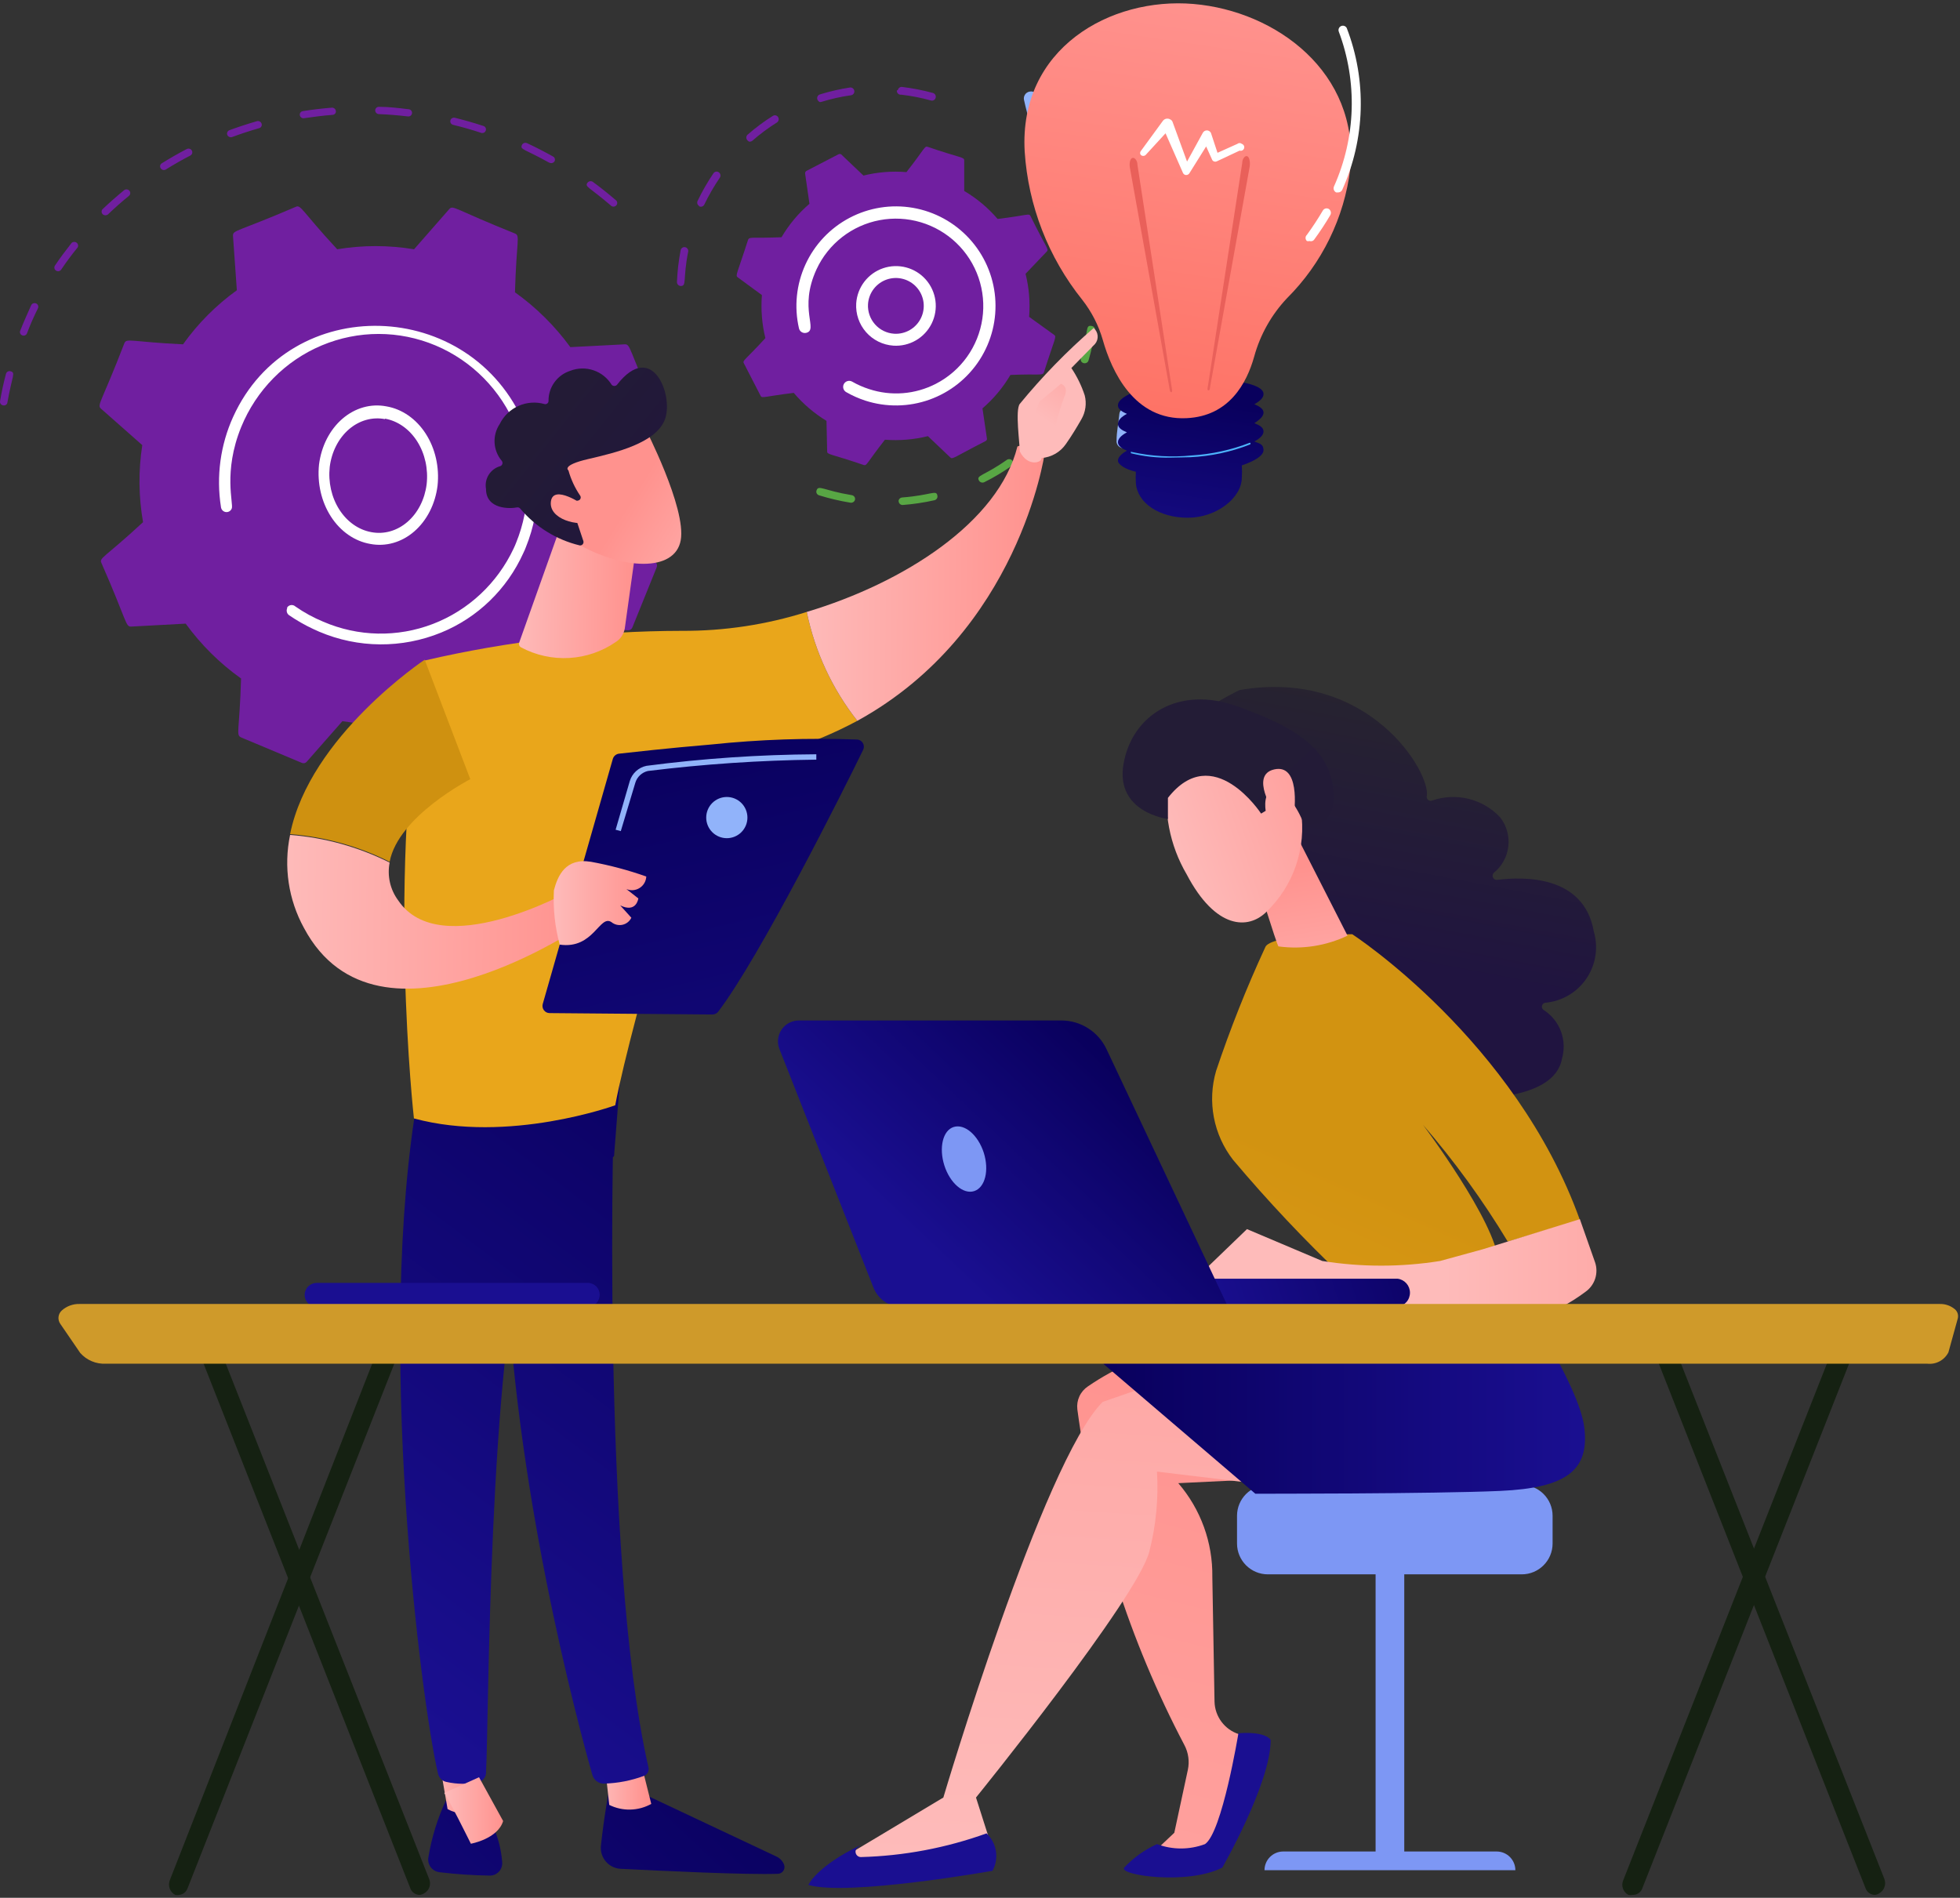 <svg width="347" height="336" viewBox="0 0 347 336" fill="none" xmlns="http://www.w3.org/2000/svg">
<rect x="0" y="0" width="347" height="336" fill="#333333" stroke="none"/>
<path d="M0.009 71.029C0.281 69.414 0.631 67.781 1.059 66.186C1.079 66.104 1.116 66.027 1.168 65.959C1.219 65.892 1.284 65.835 1.359 65.792C1.433 65.75 1.516 65.722 1.601 65.712C1.687 65.701 1.774 65.707 1.857 65.73C2.83 65.977 2.149 66.49 1.312 71.257C1.301 71.341 1.272 71.422 1.226 71.494C1.181 71.567 1.121 71.629 1.049 71.677C0.978 71.726 0.897 71.759 0.811 71.775C0.726 71.791 0.638 71.789 0.553 71.769C0.381 71.742 0.226 71.648 0.124 71.509C0.022 71.37 -0.02 71.198 0.009 71.029ZM3.588 58.532C4.191 56.993 4.892 55.455 5.534 54.011C5.614 53.862 5.75 53.749 5.914 53.697C6.078 53.645 6.257 53.657 6.412 53.731C6.567 53.806 6.685 53.936 6.743 54.095C6.801 54.254 6.793 54.428 6.721 54.581C6.001 56.025 5.339 57.506 4.775 59.025C4.743 59.104 4.695 59.175 4.635 59.235C4.574 59.295 4.501 59.342 4.422 59.374C4.342 59.406 4.256 59.422 4.17 59.421C4.083 59.419 3.998 59.401 3.919 59.367C3.841 59.334 3.77 59.286 3.71 59.226C3.651 59.166 3.605 59.095 3.574 59.017C3.543 58.94 3.528 58.856 3.531 58.773C3.533 58.69 3.553 58.608 3.588 58.532V58.532ZM9.717 47.041C10.631 45.655 11.662 44.306 12.674 43.015C12.791 42.904 12.945 42.838 13.107 42.829C13.27 42.82 13.431 42.868 13.56 42.965C13.689 43.061 13.779 43.2 13.813 43.355C13.847 43.511 13.822 43.673 13.744 43.812C12.706 45.078 11.734 46.389 10.826 47.744C10.727 47.881 10.578 47.975 10.41 48.007C10.242 48.039 10.068 48.006 9.924 47.914C9.78 47.824 9.678 47.681 9.64 47.519C9.601 47.356 9.629 47.184 9.717 47.041V47.041ZM18.18 37.925C18.056 37.803 17.987 37.64 17.987 37.469C17.987 37.298 18.056 37.134 18.18 37.013C19.386 35.873 20.651 34.753 21.954 33.689C22.088 33.576 22.263 33.519 22.44 33.532C22.617 33.544 22.782 33.625 22.898 33.756C23.014 33.887 23.072 34.057 23.059 34.23C23.046 34.403 22.964 34.563 22.829 34.677C21.565 35.702 20.32 36.804 19.133 37.944C19.001 38.058 18.829 38.12 18.652 38.117C18.476 38.113 18.307 38.045 18.18 37.925V37.925ZM28.452 29.796C28.404 29.727 28.371 29.65 28.354 29.569C28.337 29.488 28.337 29.404 28.353 29.323C28.369 29.242 28.402 29.165 28.449 29.096C28.496 29.027 28.557 28.968 28.627 28.922C30.067 28.029 31.545 27.175 33.043 26.396C33.198 26.31 33.382 26.288 33.553 26.334C33.724 26.381 33.87 26.492 33.958 26.643C34.045 26.794 34.068 26.973 34.021 27.14C33.973 27.308 33.86 27.45 33.705 27.535C32.226 28.295 30.767 29.131 29.366 30.005C29.292 30.05 29.21 30.08 29.124 30.094C29.038 30.108 28.95 30.105 28.865 30.086C28.78 30.067 28.699 30.031 28.629 29.981C28.558 29.931 28.498 29.868 28.452 29.796V29.796ZM40.592 24.231C40.435 24.164 40.31 24.042 40.242 23.889C40.178 23.73 40.181 23.553 40.25 23.397C40.319 23.24 40.449 23.117 40.611 23.053C42.207 22.464 43.841 21.933 45.475 21.458C45.645 21.41 45.828 21.429 45.984 21.511C46.141 21.592 46.258 21.73 46.312 21.895C46.339 21.974 46.349 22.059 46.342 22.142C46.335 22.226 46.311 22.308 46.271 22.382C46.231 22.456 46.176 22.522 46.11 22.576C46.043 22.629 45.966 22.669 45.884 22.692C44.269 23.148 42.674 23.68 41.117 24.25C41.034 24.284 40.943 24.3 40.852 24.297C40.762 24.294 40.673 24.271 40.592 24.231ZM53.471 20.888C53.373 20.844 53.287 20.777 53.22 20.695C53.152 20.613 53.105 20.516 53.082 20.413C53.066 20.329 53.067 20.243 53.085 20.16C53.104 20.076 53.14 19.997 53.191 19.928C53.242 19.859 53.307 19.8 53.382 19.756C53.457 19.712 53.54 19.684 53.627 19.672C55.3 19.407 57.032 19.198 58.724 19.065C58.902 19.049 59.079 19.102 59.217 19.212C59.355 19.322 59.444 19.48 59.464 19.654C59.474 19.738 59.467 19.824 59.442 19.905C59.417 19.986 59.374 20.062 59.318 20.126C59.261 20.191 59.191 20.243 59.112 20.279C59.033 20.315 58.947 20.335 58.86 20.337C57.187 20.47 55.514 20.679 53.86 20.926C53.731 20.963 53.591 20.949 53.471 20.888V20.888ZM66.428 19.521C66.431 19.437 66.451 19.354 66.487 19.277C66.522 19.201 66.573 19.133 66.637 19.076C66.701 19.019 66.775 18.976 66.856 18.948C66.937 18.919 67.023 18.908 67.109 18.913C68.822 18.913 70.553 19.122 72.265 19.331C72.359 19.328 72.454 19.344 72.541 19.38C72.628 19.415 72.706 19.468 72.771 19.536C72.835 19.604 72.884 19.684 72.914 19.771C72.944 19.859 72.954 19.951 72.945 20.043C72.935 20.135 72.905 20.224 72.857 20.303C72.809 20.383 72.744 20.451 72.667 20.504C72.59 20.557 72.502 20.594 72.409 20.611C72.316 20.628 72.221 20.625 72.129 20.603C70.456 20.413 68.744 20.261 67.07 20.204C66.893 20.195 66.727 20.117 66.607 19.99C66.487 19.862 66.423 19.694 66.428 19.521V19.521ZM108.101 36.348C104.327 33.1 103.432 33.081 104.035 32.322C104.146 32.189 104.305 32.103 104.479 32.082C104.653 32.061 104.828 32.106 104.969 32.208C106.35 33.214 107.693 34.297 108.977 35.398C109.056 35.45 109.123 35.517 109.173 35.596C109.223 35.675 109.255 35.763 109.267 35.855C109.279 35.947 109.271 36.041 109.242 36.129C109.214 36.218 109.166 36.3 109.103 36.368C109.039 36.438 108.961 36.492 108.874 36.529C108.787 36.566 108.692 36.584 108.597 36.582C108.502 36.58 108.409 36.558 108.323 36.518C108.238 36.477 108.162 36.42 108.101 36.348V36.348ZM79.736 21.325C79.777 21.159 79.885 21.015 80.034 20.927C80.184 20.837 80.363 20.81 80.534 20.85C82.207 21.268 83.88 21.743 85.495 22.274C85.588 22.291 85.676 22.327 85.754 22.379C85.831 22.432 85.896 22.5 85.945 22.579C85.993 22.659 86.024 22.747 86.034 22.839C86.044 22.931 86.034 23.023 86.005 23.111C85.975 23.199 85.927 23.279 85.863 23.347C85.799 23.415 85.721 23.469 85.634 23.505C85.547 23.541 85.453 23.558 85.358 23.555C85.264 23.553 85.171 23.531 85.086 23.49C83.491 22.958 81.856 22.502 80.222 22.104C80.052 22.063 79.905 21.958 79.814 21.812C79.723 21.666 79.695 21.491 79.736 21.325ZM97.245 28.808C92.888 26.358 91.993 26.529 92.421 25.636C92.504 25.485 92.643 25.372 92.809 25.319C92.976 25.265 93.157 25.277 93.316 25.351C94.872 26.073 96.409 26.871 97.907 27.706C97.984 27.746 98.052 27.8 98.106 27.866C98.161 27.933 98.202 28.009 98.225 28.09C98.249 28.172 98.255 28.258 98.244 28.342C98.233 28.426 98.204 28.507 98.16 28.58C98.064 28.723 97.916 28.824 97.745 28.863C97.575 28.902 97.396 28.875 97.245 28.789V28.808Z" fill="#701FA0"/>
<path d="M198.383 79.223C198.149 79.12 197.955 78.944 197.828 78.722C197.701 78.5 197.648 78.243 197.678 77.989C197.678 76.438 198.03 74.852 198.171 73.301C198.184 73.145 198.229 72.993 198.302 72.854C198.376 72.716 198.476 72.593 198.598 72.494C198.72 72.395 198.86 72.322 199.011 72.279C199.162 72.236 199.32 72.224 199.476 72.244C199.633 72.257 199.787 72.301 199.927 72.374C200.067 72.447 200.192 72.547 200.294 72.668C200.395 72.79 200.472 72.93 200.519 73.081C200.566 73.232 200.583 73.39 200.568 73.548C200.568 75.134 200.286 76.756 200.075 78.342C200.053 78.495 200.001 78.643 199.922 78.776C199.843 78.909 199.738 79.025 199.613 79.117C199.488 79.209 199.346 79.275 199.195 79.312C199.045 79.348 198.888 79.354 198.735 79.329C198.61 79.331 198.486 79.294 198.383 79.223V79.223Z" fill="#91B3FA"/>
<path d="M23.247 110.932L32.874 110.414C35.603 114.17 38.914 117.45 42.678 120.125C42.404 129.517 41.718 130.095 42.678 130.554L53.424 135.06C53.572 135.13 53.739 135.148 53.898 135.112C54.057 135.076 54.201 134.988 54.306 134.861L60.62 127.682C65.127 128.419 69.721 128.419 74.228 127.682L80.698 134.96C80.81 135.085 80.955 135.172 81.116 135.211C81.277 135.251 81.446 135.24 81.6 135.18L92.228 130.913C92.375 130.847 92.499 130.738 92.584 130.599C92.668 130.46 92.708 130.298 92.699 130.135L92.012 120.484C95.688 117.86 98.909 114.632 101.542 110.932L111.169 111.59C111.335 111.6 111.499 111.557 111.639 111.467C111.78 111.378 111.889 111.247 111.954 111.092L116.268 100.424C116.328 100.27 116.339 100.101 116.3 99.94C116.262 99.779 116.175 99.635 116.052 99.527L108.699 93.066C109.389 88.549 109.343 83.948 108.562 79.447C115.405 73.086 116.405 73.146 115.915 72.189C111.287 61.74 111.64 60.902 110.581 60.962L100.973 61.461C98.238 57.71 94.928 54.432 91.169 51.75C91.444 42.378 92.13 41.78 91.169 41.341C80.424 37.034 80.228 36.256 79.542 37.014L73.306 44.133C68.8 43.385 64.204 43.385 59.698 44.133C53.306 37.233 53.286 36.157 52.326 36.635C41.874 41.122 41.247 40.703 41.247 41.74L41.933 51.391C38.262 54.028 35.042 57.261 32.404 60.962C23.208 60.523 22.404 59.806 22.012 60.783C17.913 71.431 17.11 71.67 17.894 72.368L25.188 78.809C24.488 83.331 24.534 87.941 25.325 92.448C18.482 98.789 17.482 98.749 17.972 99.706C22.561 110.155 22.188 110.992 23.247 110.932Z" fill="#701FA0"/>
<path d="M56.479 82.254C56.679 80.646 57.147 79.101 57.857 77.709C58.567 76.317 59.505 75.106 60.615 74.147C61.725 73.187 62.986 72.498 64.324 72.12C65.662 71.743 67.05 71.683 68.407 71.946C71.175 72.416 73.675 74.152 75.369 76.78C77.064 79.408 77.816 82.717 77.464 85.994C77.264 87.6 76.796 89.143 76.088 90.533C75.379 91.923 74.443 93.133 73.335 94.093C72.227 95.052 70.968 95.741 69.632 96.12C68.296 96.5 66.91 96.561 65.554 96.302C62.787 95.826 60.288 94.09 58.592 91.464C56.896 88.838 56.137 85.532 56.479 82.254V82.254ZM68.168 74.207C67.053 73.991 65.914 74.039 64.816 74.349C63.717 74.659 62.682 75.224 61.77 76.011C60.859 76.799 60.089 77.793 59.506 78.936C58.923 80.078 58.539 81.347 58.375 82.667C58.085 85.346 58.692 88.053 60.068 90.211C61.443 92.368 63.478 93.805 65.738 94.214C66.852 94.427 67.991 94.377 69.088 94.066C70.186 93.755 71.22 93.19 72.131 92.403C73.042 91.616 73.812 90.623 74.395 89.482C74.979 88.341 75.365 87.074 75.531 85.755C75.842 83.059 75.242 80.326 73.86 78.149C72.479 75.971 70.427 74.524 68.15 74.12L68.168 74.207Z" fill="white"/>
<path d="M55.428 111.351C53.95 110.661 52.531 109.849 51.183 108.924C50.993 108.794 50.855 108.6 50.792 108.376C50.729 108.152 50.745 107.913 50.839 107.701C50.833 107.649 50.833 107.597 50.839 107.545C50.917 107.43 51.019 107.332 51.138 107.26C51.257 107.187 51.389 107.141 51.526 107.125C51.664 107.108 51.803 107.122 51.935 107.164C52.067 107.206 52.189 107.277 52.292 107.371C53.836 108.448 55.49 109.353 57.226 110.07V110.07C63.408 112.74 70.367 112.881 76.65 110.464C82.932 108.047 88.052 103.259 90.939 97.099C91.092 96.788 91.226 96.458 91.359 96.128C94.037 89.575 94.042 82.211 91.372 75.654C88.702 69.098 83.576 63.887 77.123 61.168C70.669 58.449 63.416 58.445 56.959 61.156C50.502 63.867 45.37 69.071 42.693 75.624C39.461 83.585 41.392 89.216 41.029 90.031C40.946 90.241 40.797 90.416 40.605 90.53C40.412 90.643 40.188 90.687 39.968 90.656C39.748 90.625 39.544 90.519 39.39 90.357C39.236 90.194 39.139 89.984 39.117 89.76C38.263 84.34 39.015 78.784 41.278 73.799C51.336 51.644 83.347 52.538 92.908 75.236C94.366 78.637 95.136 82.301 95.172 86.01C95.208 89.719 94.51 93.397 93.119 96.827C92.985 97.192 92.832 97.548 92.66 97.895C89.766 104.313 84.558 109.359 78.108 111.992C71.166 114.836 63.4 114.78 56.499 111.836L55.428 111.351Z" fill="white"/>
<path d="M140.528 69.559C142.181 71.511 144.138 73.184 146.323 74.514L146.441 79.922C146.441 80.515 146.973 80.297 152.926 82.331C153.478 82.508 153.419 81.995 156.671 77.85C159.224 78.047 161.793 77.834 164.279 77.218L168.221 80.969C168.655 81.403 168.852 80.969 174.489 78.087C174.574 78.048 174.643 77.983 174.686 77.9C174.729 77.818 174.743 77.724 174.726 77.632L173.937 72.303C175.901 70.615 177.573 68.614 178.885 66.381C184.049 66.163 184.522 66.538 184.798 65.966C186.769 59.807 187.104 59.649 186.631 59.294L182.196 56.096C182.403 53.538 182.19 50.965 181.565 48.476L185.33 44.528C185.744 44.094 185.212 43.896 182.433 38.231C182.176 37.718 181.881 38.132 176.618 38.764C174.933 36.797 172.935 35.123 170.705 33.809V28.4C170.705 27.788 170.173 28.025 164.22 25.992C163.668 25.814 163.747 26.308 160.475 30.473C157.923 30.259 155.352 30.466 152.867 31.085L148.925 27.334C148.847 27.287 148.759 27.262 148.668 27.262C148.578 27.262 148.489 27.287 148.412 27.334L142.775 30.256C142.695 30.304 142.63 30.374 142.588 30.458C142.546 30.542 142.529 30.636 142.538 30.73L143.307 36.079C141.343 37.767 139.671 39.767 138.36 42.001C133.195 42.218 132.722 41.863 132.446 42.436C130.475 48.575 130.14 48.752 130.613 49.108L134.891 52.246C134.685 54.803 134.892 57.376 135.502 59.866C132.013 63.676 131.422 63.814 131.678 64.288L134.654 70.072C134.891 70.585 135.285 70.19 140.528 69.559Z" fill="#701FA0"/>
<path d="M151.584 53.716C151.672 52.324 152.171 50.989 153.018 49.881C153.865 48.773 155.021 47.94 156.342 47.49C157.662 47.039 159.086 46.99 160.434 47.349C161.782 47.708 162.993 48.458 163.914 49.505C164.836 50.553 165.425 51.85 165.609 53.233C165.793 54.615 165.562 56.022 164.946 57.273C164.331 58.525 163.357 59.566 162.15 60.264C160.942 60.962 159.555 61.287 158.163 61.196V61.196C156.301 61.07 154.564 60.212 153.332 58.811C152.1 57.41 151.471 55.579 151.584 53.716V53.716ZM153.674 53.839C153.595 55.145 154.036 56.429 154.9 57.411C155.763 58.394 156.98 58.996 158.286 59.085V59.085C159.261 59.148 160.232 58.92 161.078 58.431C161.923 57.942 162.605 57.213 163.036 56.336C163.467 55.46 163.628 54.475 163.5 53.507C163.371 52.538 162.958 51.63 162.313 50.896C161.669 50.162 160.821 49.636 159.877 49.385C158.933 49.133 157.935 49.166 157.011 49.481C156.086 49.796 155.275 50.379 154.681 51.154C154.088 51.93 153.737 52.864 153.674 53.839V53.839Z" fill="white"/>
<path d="M182.52 22.436C182.062 20.85 181.639 19.264 181.287 17.678C181.223 17.365 181.283 17.04 181.454 16.77C181.624 16.501 181.893 16.308 182.203 16.233C183.86 15.88 183.613 17.713 184.812 21.732C184.9 22.04 184.865 22.371 184.714 22.654C184.562 22.937 184.307 23.15 184.001 23.247C183.697 23.335 183.371 23.299 183.094 23.147C182.816 22.995 182.61 22.739 182.52 22.436V22.436Z" fill="#91B3FA"/>
<path d="M119.848 49.93C119.925 48.038 120.144 46.155 120.503 44.298C120.54 44.118 120.645 43.961 120.796 43.861C120.946 43.76 121.13 43.725 121.306 43.763C121.482 43.8 121.637 43.907 121.735 44.061C121.834 44.214 121.869 44.401 121.832 44.58C120.86 49.506 121.633 50.636 120.503 50.636C120.326 50.626 120.159 50.547 120.037 50.416C119.916 50.284 119.848 50.11 119.848 49.93V49.93ZM123.815 36.485C123.656 36.407 123.533 36.267 123.473 36.097C123.414 35.927 123.423 35.74 123.498 35.577C124.316 33.873 125.258 32.233 126.314 30.672C126.42 30.522 126.579 30.42 126.758 30.39C126.936 30.36 127.119 30.403 127.267 30.51C127.414 30.617 127.513 30.779 127.543 30.961C127.573 31.143 127.531 31.329 127.425 31.479C126.405 32.975 125.497 34.548 124.708 36.182C124.669 36.275 124.611 36.358 124.537 36.425C124.463 36.491 124.376 36.541 124.282 36.57C124.187 36.599 124.087 36.606 123.99 36.592C123.892 36.577 123.798 36.541 123.716 36.485H123.815ZM132.563 25.019C132.468 24.983 132.386 24.92 132.325 24.838C132.199 24.709 132.128 24.535 132.128 24.353C132.128 24.172 132.199 23.997 132.325 23.869C133.735 22.631 135.241 21.511 136.827 20.518C136.98 20.421 137.164 20.39 137.339 20.432C137.513 20.474 137.665 20.584 137.76 20.74C137.854 20.895 137.884 21.082 137.844 21.26C137.803 21.438 137.694 21.592 137.541 21.688C136.011 22.646 134.559 23.726 133.197 24.918C133.096 25.002 132.974 25.055 132.844 25.073C132.715 25.091 132.583 25.072 132.464 25.019H132.563ZM145.059 18.015C144.891 17.925 144.763 17.773 144.702 17.59C144.674 17.504 144.663 17.413 144.67 17.323C144.677 17.233 144.702 17.145 144.742 17.064C144.783 16.983 144.839 16.912 144.907 16.853C144.975 16.794 145.053 16.75 145.138 16.723C146.891 16.177 148.681 15.765 150.494 15.491C150.669 15.473 150.844 15.524 150.984 15.633C151.124 15.741 151.218 15.9 151.248 16.076C151.262 16.167 151.258 16.259 151.236 16.348C151.215 16.436 151.176 16.52 151.123 16.593C151.069 16.667 151.002 16.728 150.924 16.775C150.847 16.821 150.761 16.852 150.672 16.864C148.899 17.112 147.148 17.503 145.436 18.035C145.28 18.089 145.11 18.082 144.96 18.015H145.059ZM158.944 15.996C158.969 15.815 159.061 15.652 159.201 15.539C159.342 15.426 159.519 15.373 159.698 15.39C161.545 15.614 163.375 15.972 165.172 16.46C165.346 16.508 165.493 16.625 165.583 16.784C165.672 16.943 165.696 17.131 165.648 17.308C165.601 17.485 165.487 17.635 165.33 17.726C165.174 17.817 164.989 17.841 164.815 17.792C163.086 17.308 161.322 16.964 159.539 16.763C159.435 16.777 159.329 16.766 159.23 16.731C159.131 16.696 159.041 16.638 158.968 16.561C158.895 16.485 158.841 16.392 158.809 16.291C158.777 16.189 158.769 16.081 158.785 15.976L158.944 15.996Z" fill="#701FA0"/>
<path d="M191.253 50.131C190.602 47.956 189.584 47.294 191.253 47.12C191.619 47.094 191.995 47.127 192.304 47.215C192.614 47.302 192.835 47.436 192.923 47.59C193.289 48.373 193.615 49.174 193.859 49.974C193.882 50.052 193.868 50.131 193.819 50.207C193.769 50.282 193.686 50.353 193.572 50.414C193.458 50.476 193.317 50.527 193.157 50.565C192.996 50.603 192.82 50.627 192.638 50.636C192.301 50.641 191.972 50.592 191.715 50.499C191.459 50.405 191.294 50.274 191.253 50.131V50.131Z" fill="#91B3FA"/>
<path d="M144.56 86.837C144.913 85.777 145.764 86.837 150.785 87.662C150.972 87.691 151.14 87.789 151.251 87.934C151.362 88.08 151.407 88.261 151.377 88.438C151.346 88.615 151.243 88.774 151.089 88.879C150.936 88.984 150.744 89.027 150.557 88.998C148.665 88.689 146.799 88.249 144.975 87.682C144.803 87.62 144.664 87.497 144.586 87.339C144.509 87.182 144.499 87.001 144.56 86.837V86.837ZM159.086 88.802C159.077 88.714 159.087 88.625 159.115 88.541C159.143 88.457 159.188 88.379 159.247 88.311C159.307 88.244 159.381 88.188 159.463 88.148C159.546 88.107 159.636 88.082 159.729 88.075C164.875 87.682 165.767 86.66 165.954 87.741C165.998 87.915 165.969 88.099 165.872 88.253C165.775 88.407 165.618 88.52 165.435 88.566C163.573 88.984 161.679 89.267 159.77 89.411C159.591 89.4 159.422 89.326 159.298 89.202C159.175 89.077 159.106 88.913 159.106 88.743L159.086 88.802ZM173.321 85.089C172.76 84.107 174.171 84.303 178.28 81.396C178.43 81.305 178.61 81.27 178.785 81.3C178.96 81.329 179.117 81.419 179.225 81.553C179.332 81.688 179.382 81.855 179.365 82.022C179.347 82.19 179.264 82.345 179.131 82.457C177.597 83.547 175.973 84.519 174.275 85.364C174.11 85.447 173.917 85.465 173.738 85.414C173.559 85.362 173.409 85.245 173.321 85.089V85.089ZM184.837 76.466C183.924 75.758 185.294 75.405 187.867 71.221C187.913 71.145 187.975 71.078 188.049 71.025C188.122 70.971 188.206 70.932 188.296 70.909C188.385 70.886 188.479 70.88 188.571 70.892C188.663 70.903 188.752 70.931 188.832 70.975C188.912 71.019 188.983 71.078 189.039 71.147C189.096 71.217 189.137 71.296 189.161 71.381C189.186 71.466 189.192 71.555 189.18 71.642C189.168 71.729 189.138 71.813 189.091 71.889C188.11 73.462 187 74.959 185.771 76.368C185.651 76.496 185.484 76.578 185.304 76.596C185.123 76.614 184.942 76.568 184.796 76.466H184.837ZM191.374 63.403C192.764 58.708 192.059 57.51 193.241 57.706C193.334 57.716 193.424 57.743 193.506 57.786C193.588 57.829 193.66 57.887 193.718 57.956C193.776 58.026 193.818 58.105 193.843 58.191C193.869 58.276 193.876 58.365 193.864 58.453C193.622 60.251 193.24 62.031 192.723 63.776C192.704 63.867 192.665 63.953 192.609 64.03C192.553 64.106 192.481 64.17 192.397 64.218C192.313 64.266 192.22 64.298 192.123 64.31C192.025 64.322 191.927 64.315 191.832 64.289C191.738 64.263 191.651 64.218 191.576 64.159C191.501 64.099 191.44 64.025 191.397 63.941C191.354 63.858 191.329 63.767 191.325 63.675C191.321 63.582 191.338 63.489 191.374 63.403V63.403Z" fill="#58A644"/>
<path d="M208.992 57.685C207.617 56.804 206.278 55.852 204.974 54.865C204.848 54.769 204.743 54.648 204.664 54.51C204.585 54.373 204.534 54.221 204.515 54.063C204.495 53.906 204.507 53.746 204.549 53.593C204.592 53.441 204.664 53.298 204.762 53.173C205.749 51.834 206.772 53.385 210.296 55.641C210.565 55.82 210.753 56.098 210.818 56.414C210.884 56.731 210.823 57.06 210.649 57.333C210.476 57.599 210.204 57.785 209.893 57.852C209.583 57.918 209.259 57.858 208.992 57.685V57.685Z" fill="#91B3FA"/>
<path d="M149.827 69.432C149.704 69.365 149.596 69.274 149.508 69.165C149.419 69.056 149.354 68.931 149.314 68.796C149.274 68.662 149.262 68.521 149.276 68.382C149.291 68.242 149.333 68.107 149.4 67.984C149.467 67.861 149.558 67.752 149.667 67.664C149.776 67.576 149.901 67.51 150.036 67.471C150.17 67.431 150.311 67.418 150.451 67.433C150.59 67.448 150.725 67.49 150.848 67.557C151.805 68.106 152.818 68.553 153.869 68.89C155.802 69.525 157.841 69.77 159.869 69.609C161.897 69.448 163.873 68.885 165.681 67.953C167.873 66.826 169.764 65.191 171.197 63.186C172.63 61.18 173.563 58.861 173.919 56.422C174.275 53.983 174.043 51.495 173.243 49.163C172.443 46.832 171.098 44.725 169.319 43.019C167.541 41.312 165.381 40.055 163.018 39.352C160.656 38.649 158.16 38.52 155.738 38.976C153.315 39.432 151.037 40.46 149.092 41.975C147.148 43.489 145.593 45.446 144.557 47.682C141.307 54.745 144.973 58.411 142.723 58.932C142.45 58.995 142.163 58.946 141.925 58.798C141.687 58.65 141.517 58.413 141.453 58.14C140.574 54.349 140.975 50.372 142.594 46.833C144.212 43.293 146.957 40.388 150.4 38.572C153.843 36.756 157.79 36.131 161.625 36.794C165.461 37.458 168.969 39.372 171.602 42.239C174.235 45.105 175.845 48.763 176.181 52.641C176.517 56.518 175.56 60.398 173.458 63.675C171.357 66.952 168.231 69.44 164.566 70.753C160.902 72.066 156.906 72.129 153.202 70.932V70.932C152.029 70.548 150.898 70.046 149.827 69.432V69.432Z" fill="white"/>
<path d="M223.692 73.019C223.692 72.454 223.058 71.961 222.071 71.573C223.128 70.974 223.727 70.375 223.692 69.74C223.692 67.872 217.629 66.85 210.544 67.414C203.459 67.978 197.784 69.952 197.925 71.82C197.925 72.384 198.559 72.877 199.511 73.265C198.454 73.829 197.89 74.464 197.925 75.098C197.96 75.733 198.559 76.156 199.511 76.543C198.454 77.107 197.89 77.742 197.925 78.341C197.96 78.94 198.559 79.399 199.511 79.786C198.454 80.386 197.89 81.02 197.925 81.619C197.96 82.219 199.194 83.1 201.097 83.523C201.046 84.192 201.046 84.863 201.097 85.532C201.344 89.057 205.222 91.665 210.297 91.665C215.373 91.665 219.815 88.14 219.85 84.615C219.905 83.876 219.905 83.134 219.85 82.395C222.282 81.584 223.763 80.597 223.692 79.61C223.622 78.623 223.058 78.553 222.071 78.165C223.128 77.601 223.727 76.966 223.692 76.332C223.657 75.697 223.058 75.31 222.071 74.922C223.128 74.252 223.727 73.618 223.692 73.019Z" fill="url(#paint0_linear_140_11600)"/>
<path d="M207.265 81.021C204.891 81.08 202.52 80.819 200.215 80.245C200.215 80.245 200.215 80.245 200.215 80.034C200.215 79.822 200.215 80.034 200.427 80.034C203.898 80.79 207.467 80.993 211.002 80.633C214.528 80.417 218 79.656 221.294 78.377C221.324 78.392 221.349 78.414 221.367 78.442C221.384 78.47 221.394 78.503 221.394 78.536C221.394 78.569 221.384 78.601 221.367 78.629C221.349 78.657 221.324 78.68 221.294 78.694C217.916 80.019 214.344 80.781 210.72 80.95C209.768 80.95 208.499 81.021 207.265 81.021Z" fill="url(#paint1_linear_140_11600)"/>
<path d="M195.246 60.209C194.503 57.618 193.265 55.194 191.6 53.073C185.592 45.575 182.034 36.413 181.411 26.828C180.365 8.584 196.561 -0.552 211.292 0.702C226.024 1.956 240.636 12.914 239.052 29.903C237.983 38.574 234.038 46.636 227.847 52.804C225.103 55.715 223.113 59.251 222.05 63.105C220.735 67.823 217.627 73.675 210.097 74.033C200.744 74.511 196.77 65.583 195.246 60.209Z" fill="url(#paint2_linear_140_11600)"/>
<path d="M213.822 68.542L219.92 28.887C219.92 28.076 220.449 27.512 220.801 27.653C221.154 27.794 221.365 28.57 221.259 29.416L214.209 68.683C214.209 69.001 214.033 69.177 213.892 69.106C213.751 69.036 213.751 68.86 213.822 68.542Z" fill="url(#paint3_linear_140_11600)"/>
<path d="M207.477 68.859L201.378 29.204C201.378 28.393 200.85 27.829 200.462 27.97C200.074 28.111 199.898 28.887 200.039 29.697L207.089 69C207.089 69.317 207.3 69.494 207.441 69.423C207.527 69.247 207.54 69.044 207.477 68.859V68.859Z" fill="url(#paint4_linear_140_11600)"/>
<path d="M219.849 25.468C219.74 25.376 219.603 25.326 219.461 25.326C219.319 25.326 219.182 25.376 219.073 25.468L215.548 27.054L214.385 23.529C214.317 23.396 214.214 23.284 214.086 23.206C213.959 23.128 213.812 23.086 213.663 23.086C213.513 23.086 213.366 23.128 213.239 23.206C213.111 23.284 213.008 23.396 212.94 23.529L210.155 28.605L207.582 21.555C207.5 21.366 207.349 21.214 207.159 21.132C206.953 21.014 206.712 20.974 206.479 21.019C206.245 21.064 206.037 21.192 205.89 21.379L201.977 26.737C201.891 26.834 201.843 26.959 201.843 27.09C201.843 27.22 201.891 27.345 201.977 27.442C202.094 27.546 202.244 27.604 202.4 27.604C202.556 27.604 202.707 27.546 202.823 27.442L206.348 23.6L209.45 30.65C209.515 30.769 209.613 30.867 209.732 30.932C209.871 30.994 210.027 31.007 210.175 30.968C210.322 30.93 210.452 30.842 210.543 30.72L213.539 25.926L214.632 28.358C214.717 28.478 214.841 28.564 214.982 28.603C215.123 28.641 215.274 28.63 215.407 28.57L219.461 26.667C219.54 26.692 219.623 26.702 219.705 26.695C219.788 26.689 219.868 26.666 219.942 26.628C220.015 26.59 220.081 26.539 220.134 26.476C220.188 26.413 220.229 26.34 220.254 26.261C220.28 26.183 220.289 26.1 220.283 26.017C220.276 25.935 220.253 25.854 220.216 25.781C220.178 25.707 220.126 25.642 220.063 25.588C220 25.534 219.927 25.494 219.849 25.468Z" fill="white"/>
<path d="M231.834 42.669C231.685 42.715 231.525 42.715 231.376 42.669C231.3 42.6 231.239 42.516 231.198 42.422C231.156 42.327 231.135 42.226 231.135 42.123C231.135 42.02 231.156 41.919 231.198 41.824C231.239 41.73 231.3 41.646 231.376 41.577C232.398 40.167 233.35 38.721 234.196 37.276C234.299 37.099 234.468 36.97 234.666 36.917C234.864 36.864 235.075 36.892 235.253 36.994C235.424 37.103 235.547 37.272 235.599 37.468C235.652 37.664 235.629 37.872 235.535 38.052C234.638 39.582 233.662 41.065 232.609 42.493C232.51 42.593 232.385 42.663 232.247 42.694C232.11 42.725 231.966 42.717 231.834 42.669Z" fill="white"/>
<path d="M236.874 34.069H236.557C236.368 33.977 236.222 33.815 236.15 33.618C236.077 33.421 236.084 33.203 236.169 33.011C240.05 24.337 240.354 14.483 237.015 5.587C236.95 5.403 236.955 5.202 237.032 5.022C237.108 4.843 237.249 4.698 237.427 4.618C237.605 4.538 237.807 4.528 237.992 4.59C238.177 4.652 238.332 4.782 238.425 4.953C240.198 9.55 241.039 14.455 240.9 19.38C240.761 24.306 239.644 29.155 237.615 33.645C237.543 33.778 237.435 33.887 237.305 33.962C237.174 34.037 237.025 34.074 236.874 34.069Z" fill="white"/>
<path d="M107.933 316.274C107.933 316.274 106.911 321.668 106.382 326.849C106.339 327.347 106.397 327.848 106.552 328.322C106.708 328.797 106.958 329.235 107.287 329.611C107.616 329.986 108.018 330.291 108.468 330.507C108.919 330.723 109.408 330.846 109.907 330.868C116.957 331.22 132.255 331.96 137.754 331.749C137.942 331.739 138.126 331.685 138.289 331.59C138.453 331.496 138.591 331.365 138.695 331.207C138.798 331.049 138.862 330.869 138.882 330.681C138.902 330.493 138.878 330.304 138.811 330.127V330.127C138.559 329.485 138.066 328.966 137.437 328.682L112.374 316.874L107.933 316.274Z" fill="url(#paint5_linear_140_11600)"/>
<path d="M107.157 313.102L107.862 319.552C109.024 320.127 110.307 320.412 111.603 320.381C112.898 320.35 114.167 320.005 115.3 319.376L113.537 312.326L107.157 313.102Z" fill="url(#paint6_linear_140_11600)"/>
<path d="M108.886 191.633C108.569 193.325 106.313 275.879 114.808 312.926C114.872 313.224 114.83 313.536 114.688 313.806C114.547 314.077 114.315 314.289 114.032 314.406C111.774 315.248 109.392 315.713 106.983 315.781C106.507 315.798 106.039 315.654 105.656 315.373C105.272 315.091 104.994 314.689 104.868 314.23C102.4 305.594 90.768 262.484 89.534 221.383C88.23 175.559 89.534 219.832 89.534 219.832L90.838 191.633H108.886Z" fill="url(#paint7_linear_140_11600)"/>
<path d="M78.922 318.812C77.453 321.971 76.421 325.315 75.856 328.753C75.79 329.06 75.788 329.377 75.852 329.684C75.916 329.992 76.043 330.283 76.225 330.538C76.408 330.794 76.642 331.008 76.912 331.168C77.182 331.328 77.483 331.43 77.794 331.467C80.742 331.825 83.708 332.025 86.677 332.066C86.992 332.074 87.306 332.013 87.595 331.889C87.885 331.764 88.144 331.578 88.355 331.343C88.566 331.109 88.724 330.832 88.817 330.531C88.911 330.229 88.939 329.911 88.898 329.599C88.594 325.714 87.091 322.019 84.597 319.024L78.922 318.812Z" fill="url(#paint8_linear_140_11600)"/>
<path d="M77.549 310.493L79.241 320.292C80.04 320.739 80.928 321.005 81.841 321.072C82.755 321.139 83.672 321.005 84.528 320.68L83.753 310.105L77.549 310.493Z" fill="url(#paint9_linear_140_11600)"/>
<path d="M74.024 193.782C66.375 237.245 74.553 301.434 77.549 314.018C77.629 314.392 77.82 314.733 78.096 314.997C78.373 315.261 78.723 315.436 79.1 315.498C80.957 315.913 82.883 315.913 84.74 315.498C85.104 315.406 85.428 315.198 85.663 314.906C85.899 314.613 86.032 314.252 86.044 313.877C86.573 303.725 86.432 241.475 93.376 216.906C93.733 215.674 94.505 214.603 95.561 213.874L108.709 204.71L109.872 189.729L74.024 193.782Z" fill="url(#paint10_linear_140_11600)"/>
<path d="M120.728 111.688C105.397 111.712 90.119 113.474 75.186 116.94C68.382 154.48 73.282 198.013 73.282 198.013C89.99 202.56 108.919 195.687 108.919 195.687C111.88 180.001 125.275 135.763 125.275 135.763C134.556 134.797 143.559 132.031 151.782 127.62C147.339 121.977 144.273 115.375 142.829 108.339C135.681 110.598 128.224 111.728 120.728 111.688Z" fill="#E9A61B"/>
<path d="M184.918 80.422C184.378 79.701 183.618 79.176 182.752 78.928C181.886 78.679 180.963 78.721 180.124 79.047C176.81 92.442 159.996 103.193 142.83 108.339C144.274 115.375 147.34 121.977 151.783 127.62C180.406 111.899 184.918 80.422 184.918 80.422Z" fill="url(#paint11_linear_140_11600)"/>
<path d="M184.388 81.091C184.6 81.796 182.026 82.854 180.546 79.928C180.546 78.553 179.7 72.596 180.546 71.504C184.515 66.663 188.89 62.17 193.623 58.074C194.028 58.416 194.281 58.905 194.328 59.433C194.374 59.961 194.209 60.486 193.87 60.894L189.675 65.159C190.678 66.654 191.473 68.279 192.037 69.988C192.41 71.433 192.194 72.967 191.438 74.253C190.698 75.557 189.675 77.249 188.724 78.589C188.237 79.306 187.594 79.904 186.843 80.337C186.092 80.771 185.253 81.028 184.388 81.091V81.091Z" fill="url(#paint12_linear_140_11600)"/>
<path d="M187.844 67.943L184.037 71.115L182.803 74.288L186.328 78.059C186.776 75.453 187.46 72.893 188.373 70.41C189.042 69.036 188.619 68.26 187.844 67.943Z" fill="url(#paint13_linear_140_11600)"/>
<path d="M83.259 137.948L75.187 116.798C75.187 116.798 54.849 130.334 51.359 147.676C57.496 148.151 63.482 149.815 68.984 152.576C70.499 144.504 83.259 137.948 83.259 137.948Z" fill="#CF9110"/>
<path d="M100.743 157.829C100.743 157.829 77.936 170.483 70.499 159.415C69.794 158.466 69.295 157.38 69.034 156.226C68.773 155.073 68.756 153.878 68.983 152.718C63.482 149.957 57.496 148.293 51.358 147.818C50.183 153.435 51.058 159.288 53.826 164.315C66.974 188.954 103.704 163.434 103.704 163.434L100.743 157.829Z" fill="url(#paint14_linear_140_11600)"/>
<path d="M98.979 93.922L91.93 113.732C91.865 113.892 91.862 114.07 91.921 114.233C91.979 114.395 92.095 114.53 92.247 114.613C94.861 116.01 97.81 116.66 100.77 116.492C103.729 116.325 106.586 115.345 109.025 113.661C109.443 113.396 109.801 113.045 110.074 112.632C110.347 112.219 110.53 111.753 110.612 111.264L113.008 94.063L98.979 93.922Z" fill="url(#paint15_linear_140_11600)"/>
<path d="M114.136 75.627C114.136 75.627 121.538 89.939 120.516 95.649C119.494 101.359 110.153 100.901 102.01 96.142L96.441 80.739L114.136 75.627Z" fill="url(#paint16_linear_140_11600)"/>
<path d="M102.433 88.599C102.514 88.57 102.588 88.524 102.648 88.462C102.709 88.401 102.754 88.327 102.782 88.245C102.809 88.163 102.817 88.077 102.805 87.991C102.794 87.906 102.763 87.824 102.715 87.753C101.782 86.384 101.079 84.872 100.635 83.276C100.635 83.276 99.296 82.395 104.16 81.267C109.025 80.139 116.18 78.447 117.731 74.217C119.282 69.987 115.475 60.117 109.236 68.119C109.177 68.187 109.104 68.241 109.021 68.278C108.939 68.315 108.85 68.334 108.76 68.334C108.67 68.334 108.581 68.315 108.499 68.278C108.417 68.241 108.344 68.187 108.285 68.119C107.546 66.913 106.407 66.005 105.067 65.554C103.726 65.103 102.27 65.138 100.953 65.652C99.828 66.013 98.849 66.724 98.157 67.682C97.466 68.639 97.099 69.793 97.111 70.974C97.113 71.062 97.096 71.149 97.059 71.228C97.022 71.308 96.968 71.378 96.899 71.433C96.831 71.487 96.751 71.525 96.665 71.544C96.579 71.562 96.49 71.56 96.406 71.538C94.88 71.103 93.25 71.218 91.801 71.862C90.351 72.506 89.174 73.639 88.475 75.063C87.818 76.041 87.497 77.206 87.56 78.383C87.624 79.559 88.069 80.683 88.827 81.584C88.889 81.66 88.932 81.75 88.951 81.846C88.971 81.942 88.966 82.041 88.939 82.135C88.911 82.229 88.86 82.315 88.792 82.385C88.723 82.454 88.638 82.507 88.545 82.536C87.704 82.776 86.981 83.32 86.519 84.063C86.056 84.805 85.886 85.694 86.042 86.554C86.042 90.256 90.378 90.079 91.541 89.833C91.637 89.817 91.735 89.825 91.827 89.856C91.919 89.886 92.003 89.939 92.07 90.009C94.799 93.273 98.507 95.572 102.645 96.565C102.744 96.576 102.843 96.561 102.935 96.523C103.027 96.486 103.108 96.426 103.171 96.349C103.234 96.272 103.277 96.18 103.296 96.083C103.315 95.985 103.309 95.885 103.279 95.79L101.199 89.551C101.151 89.41 101.157 89.256 101.215 89.119C101.274 88.982 101.381 88.872 101.517 88.81L102.433 88.599Z" fill="url(#paint17_linear_140_11600)"/>
<path d="M103.315 89.41C103.315 89.41 97.957 85.639 97.534 88.776C97.111 91.913 102.328 93.323 104.936 92.301L103.315 89.41Z" fill="url(#paint18_linear_140_11600)"/>
<path d="M96.089 177.745L108.497 134.353C108.57 134.11 108.713 133.895 108.907 133.732C109.101 133.569 109.338 133.466 109.589 133.436C111.81 133.19 118.331 132.449 125.875 131.815C134.479 130.913 143.137 130.618 151.783 130.934C151.989 130.952 152.187 131.02 152.361 131.133C152.535 131.245 152.678 131.399 152.779 131.58C152.88 131.76 152.935 131.963 152.939 132.17C152.944 132.377 152.898 132.582 152.805 132.767C149.28 140.028 134.511 169.461 127.144 179.119C127.021 179.273 126.866 179.398 126.689 179.483C126.512 179.569 126.318 179.613 126.121 179.613L97.287 179.366C97.093 179.363 96.901 179.315 96.727 179.226C96.554 179.136 96.403 179.008 96.288 178.851C96.172 178.695 96.093 178.513 96.059 178.321C96.025 178.129 96.035 177.932 96.089 177.745V177.745Z" fill="url(#paint19_linear_140_11600)"/>
<path d="M99.086 167.24C98.247 164.105 97.902 160.858 98.064 157.617C98.733 155.079 100.108 151.836 104.62 152.576C107.951 153.183 111.228 154.055 114.419 155.184C114.4 155.593 114.283 155.991 114.077 156.345C113.871 156.699 113.583 156.997 113.237 157.215C112.89 157.434 112.497 157.565 112.089 157.598C111.681 157.631 111.271 157.565 110.894 157.405L113.009 159.062C113.009 159.062 112.692 161.706 109.802 160.296L111.775 162.481C111.625 162.795 111.405 163.07 111.133 163.286C110.86 163.502 110.542 163.653 110.202 163.728C109.862 163.802 109.51 163.799 109.172 163.717C108.834 163.636 108.519 163.478 108.251 163.257C106.136 161.847 105.113 168.121 99.086 167.24Z" fill="url(#paint20_linear_140_11600)"/>
<path d="M125.028 144.751C125.028 145.719 125.413 146.647 126.097 147.331C126.781 148.015 127.709 148.399 128.677 148.399C129.644 148.399 130.572 148.015 131.256 147.331C131.941 146.647 132.325 145.719 132.325 144.751C132.325 143.783 131.941 142.856 131.256 142.171C130.572 141.487 129.644 141.103 128.677 141.103C127.709 141.103 126.781 141.487 126.097 142.171C125.413 142.856 125.028 143.783 125.028 144.751V144.751Z" fill="#91B3FA"/>
<path d="M109.906 147.148L108.99 146.902L111.492 138.301C111.695 137.623 112.077 137.013 112.598 136.535C113.119 136.057 113.761 135.729 114.453 135.587C124.424 134.282 134.466 133.6 144.521 133.542V134.494C134.551 134.61 124.595 135.281 114.7 136.503C114.18 136.623 113.7 136.879 113.31 137.244C112.92 137.609 112.633 138.071 112.479 138.583L109.906 147.148Z" fill="#91B3FA"/>
<path d="M78.641 317.437C79.099 317.825 83.365 326.426 83.365 326.426C83.365 326.426 88.123 325.58 89.075 322.407L84.81 314.653L78.641 317.437Z" fill="url(#paint21_linear_140_11600)"/>
<path d="M55.976 231.394H104.02C104.591 231.394 105.137 231.167 105.541 230.764C105.944 230.361 106.171 229.814 106.171 229.244C106.171 228.963 106.115 228.685 106.006 228.426C105.898 228.167 105.739 227.932 105.539 227.736C105.338 227.539 105.101 227.384 104.84 227.279C104.58 227.175 104.301 227.124 104.02 227.129H56.081C55.511 227.129 54.964 227.355 54.561 227.758C54.158 228.162 53.931 228.709 53.931 229.279C53.94 229.825 54.155 230.348 54.535 230.741C54.915 231.134 55.43 231.367 55.976 231.394V231.394Z" fill="url(#paint22_linear_140_11600)"/>
<path d="M248.612 275.208H243.536V330.056H248.612V275.208Z" fill="#7D97F4"/>
<path d="M268.282 331.114H223.868C223.868 330.242 224.212 329.404 224.826 328.784C225.44 328.163 226.274 327.81 227.146 327.801H264.969C265.848 327.801 266.69 328.15 267.312 328.771C267.933 329.393 268.282 330.235 268.282 331.114V331.114Z" fill="#7D97F4"/>
<path d="M269.41 262.906H224.467C221.45 262.906 219.003 265.352 219.003 268.37V273.27C219.003 276.287 221.45 278.733 224.467 278.733H269.41C272.427 278.733 274.873 276.287 274.873 273.27V268.37C274.873 265.352 272.427 262.906 269.41 262.906Z" fill="#7D97F4"/>
<path d="M208.605 238.619C202.869 239.814 197.429 242.139 192.601 245.458C191.946 245.895 191.424 246.505 191.095 247.221C190.765 247.936 190.64 248.729 190.733 249.511C193.521 270.291 199.94 290.419 209.697 308.977C210.402 310.319 210.614 311.865 210.297 313.348L207.9 324.486L203.493 328.646H215.02L222.598 308.06L219.356 307.038C218.12 306.648 217.037 305.881 216.259 304.844C215.482 303.807 215.048 302.553 215.02 301.257L214.632 279.191C214.721 273.106 212.576 267.2 208.605 262.589L226.864 261.708L208.605 238.619Z" fill="url(#paint23_linear_140_11600)"/>
<path d="M199.018 330.656C197.996 331.995 210.227 333.793 216.396 330.656C216.396 330.656 224.961 315.745 224.961 308.061C224.961 308.061 224.291 306.51 219.251 306.862C219.251 306.862 216.36 324.487 213.329 326.496C210.591 327.524 207.572 327.524 204.834 326.496C202.64 327.486 200.663 328.899 199.018 330.656V330.656Z" fill="url(#paint24_linear_140_11600)"/>
<path d="M224.467 262.906L204.834 260.545C205.12 265.286 204.669 270.042 203.494 274.644C201.485 282.822 172.792 318.248 172.792 318.248L175.823 327.765C167.024 330.966 157.485 331.541 148.364 329.422L167.011 318.248C167.011 318.248 184.636 258.817 195.21 248.207L214.774 241.404L224.467 262.906Z" fill="url(#paint25_linear_140_11600)"/>
<path d="M268.282 228.327C268.282 228.327 279.526 245.071 280.478 252.684C281.43 260.298 277.376 263.435 265.568 263.964C253.759 264.493 222.246 264.458 222.246 264.458L195.316 241.44C195.316 241.44 214.95 234.39 219.99 232.487C225.031 230.583 268.282 228.327 268.282 228.327Z" fill="url(#paint26_linear_140_11600)"/>
<path d="M174.66 324.593C175.543 325.426 176.125 326.527 176.317 327.726C176.508 328.925 176.297 330.153 175.717 331.22C175.717 331.22 150.056 335.767 143.112 333.722C143.112 333.722 144.557 330.409 152.382 326.672L151.818 327.095C151.665 327.219 151.554 327.387 151.501 327.577C151.447 327.766 151.454 327.968 151.519 328.153C151.585 328.339 151.707 328.5 151.868 328.613C152.029 328.727 152.221 328.788 152.418 328.787C160.008 328.586 167.517 327.17 174.66 324.593Z" fill="url(#paint27_linear_140_11600)"/>
<path d="M219.531 122.157C242.549 118.244 253.37 136.997 252.595 140.945C252.573 141.062 252.581 141.184 252.618 141.298C252.656 141.411 252.722 141.514 252.81 141.595C252.899 141.676 253.006 141.733 253.122 141.761C253.239 141.789 253.361 141.787 253.476 141.755C255.558 141.018 257.81 140.902 259.956 141.421C262.103 141.94 264.052 143.073 265.567 144.681C266.719 146.142 267.248 147.999 267.036 149.848C266.825 151.697 265.891 153.388 264.439 154.551C264.34 154.66 264.277 154.797 264.256 154.942C264.235 155.088 264.259 155.237 264.323 155.369C264.388 155.502 264.49 155.612 264.617 155.686C264.745 155.76 264.891 155.794 265.038 155.785C269.902 155.15 280.442 155.009 282.169 164.914C282.582 166.316 282.678 167.791 282.451 169.235C282.224 170.678 281.68 172.053 280.857 173.26C280.034 174.468 278.953 175.477 277.693 176.216C276.432 176.955 275.024 177.405 273.568 177.533C273.425 177.556 273.292 177.622 273.188 177.724C273.083 177.825 273.013 177.956 272.986 178.099C272.959 178.241 272.977 178.389 273.037 178.521C273.097 178.653 273.196 178.764 273.322 178.837C274.711 179.735 275.773 181.057 276.351 182.606C276.929 184.156 276.991 185.85 276.529 187.438C275.154 195.158 260.068 194.488 258.27 194.488C258.179 194.524 258.079 194.524 257.988 194.488L233.807 180.706C233.712 180.659 233.63 180.59 233.568 180.504C233.507 180.418 233.468 180.317 233.455 180.212L228.555 152.013C228.538 151.898 228.548 151.781 228.585 151.67C228.622 151.56 228.684 151.46 228.767 151.378L213.01 129.136C207.265 128.184 219.249 122.192 219.531 122.157Z" fill="url(#paint28_linear_140_11600)"/>
<path d="M237.863 226.106C230.958 219.557 224.427 212.625 218.299 205.345C216.589 203.142 215.426 200.566 214.905 197.827C214.384 195.088 214.521 192.264 215.303 189.588C217.793 182.162 220.687 174.878 223.974 167.769C224.715 165.301 239.414 165.407 239.414 165.407C239.414 165.407 268.318 184.195 279.703 215.99L266.943 219.832C262.532 212.523 257.509 205.601 251.927 199.141C251.927 199.141 264.828 216.307 265.286 223.357L237.863 226.106Z" fill="url(#paint29_linear_140_11600)"/>
<path d="M222.069 154.057C222.069 154.585 226.052 167.275 226.334 167.557C230.51 168.129 234.762 167.467 238.566 165.654L229.119 147.113L222.069 154.057Z" fill="url(#paint30_linear_140_11600)"/>
<path d="M206.808 137.737C205.913 143.631 207.07 149.654 210.086 154.797C215.232 164.597 221.013 164.597 224.186 161.459C226.569 159.178 228.37 156.357 229.437 153.235C230.504 150.113 230.807 146.781 230.319 143.518C229.438 134.071 209.487 128.466 206.808 137.737Z" fill="url(#paint31_linear_140_11600)"/>
<path d="M223.268 144.046C223.268 144.046 214.773 131.039 206.771 141.261V144.998C206.771 144.998 197.395 143.87 198.911 135.234C200.427 126.598 208.64 121.31 219.038 125.047C229.437 128.783 235.394 132.555 236.064 139.992C236.733 147.43 230.811 145.808 230.811 145.808C230.811 145.808 228.873 140.592 226.123 140.028C223.374 139.464 224.079 143.553 224.079 143.553L223.268 144.046Z" fill="url(#paint32_linear_140_11600)"/>
<path d="M225.594 143.87C225.594 143.87 221.188 137.207 225.594 136.221C230 135.234 229.401 142.706 228.907 145.456L225.594 143.87Z" fill="url(#paint33_linear_140_11600)"/>
<path d="M211.142 226.882L220.765 217.612L234.089 223.251C241.001 224.356 248.045 224.356 254.957 223.251L262.535 221.172L279.702 215.849L282.381 223.463C282.708 224.403 282.719 225.425 282.414 226.372C282.109 227.32 281.503 228.142 280.689 228.715C279.33 229.733 277.892 230.641 276.388 231.429C274.132 232.416 220.695 230.724 220.695 230.724L211.142 226.882Z" fill="url(#paint34_linear_140_11600)"/>
<path d="M247.591 231.394H191.58C190.917 231.394 190.28 231.13 189.811 230.661C189.341 230.191 189.078 229.555 189.078 228.891C189.078 228.227 189.341 227.591 189.811 227.121C190.28 226.652 190.917 226.388 191.58 226.388H247.415C248.023 226.461 248.584 226.754 248.99 227.212C249.397 227.67 249.621 228.261 249.621 228.873C249.621 229.486 249.397 230.077 248.99 230.535C248.584 230.993 248.023 231.286 247.415 231.358L247.591 231.394Z" fill="url(#paint35_linear_140_11600)"/>
<path d="M141.384 180.67H187.913C189.595 180.674 191.241 181.157 192.658 182.062C194.075 182.967 195.205 184.257 195.915 185.782L217.417 231.394H159.608C158.515 231.383 157.451 231.04 156.557 230.411C155.663 229.781 154.982 228.895 154.603 227.869L137.93 185.57C137.741 185.017 137.685 184.426 137.768 183.847C137.851 183.268 138.07 182.717 138.407 182.239C138.744 181.76 139.189 181.369 139.707 181.096C140.225 180.824 140.799 180.678 141.384 180.67V180.67Z" fill="url(#paint36_linear_140_11600)"/>
<path d="M174.166 204.076C175.153 207.213 174.413 210.244 172.474 210.879C170.536 211.513 168.174 209.433 167.187 206.332C166.2 203.23 166.905 200.128 168.844 199.528C170.782 198.929 173.144 200.938 174.166 204.076Z" fill="#7D97F4"/>
<path d="M31.723 335.484C31.491 335.537 31.25 335.537 31.018 335.484C30.566 335.243 30.219 334.843 30.044 334.362C29.868 333.881 29.876 333.351 30.067 332.876L67.854 236.434C67.927 236.2 68.049 235.985 68.211 235.802C68.374 235.619 68.573 235.473 68.796 235.373C69.02 235.273 69.262 235.222 69.506 235.222C69.751 235.223 69.993 235.275 70.216 235.376C70.668 235.617 71.015 236.017 71.191 236.498C71.366 236.98 71.358 237.509 71.167 237.985L33.204 334.321C33.092 334.635 32.894 334.911 32.632 335.117C32.37 335.323 32.055 335.45 31.723 335.484V335.484Z" fill="#152112"/>
<path d="M74.304 335.484C73.942 335.484 73.588 335.372 73.292 335.164C72.996 334.956 72.77 334.662 72.647 334.321L34.684 237.985C34.493 237.509 34.485 236.98 34.661 236.498C34.836 236.017 35.184 235.617 35.636 235.376C35.858 235.275 36.1 235.223 36.345 235.222C36.589 235.222 36.831 235.273 37.055 235.373C37.278 235.473 37.477 235.619 37.64 235.802C37.802 235.985 37.924 236.2 37.997 236.434L75.961 332.629C76.171 333.098 76.193 333.631 76.022 334.116C75.852 334.601 75.502 335.003 75.044 335.237C74.818 335.372 74.566 335.456 74.304 335.484V335.484Z" fill="#152112"/>
<path d="M289.043 335.485C288.799 335.535 288.547 335.535 288.303 335.485C287.845 335.25 287.495 334.849 287.325 334.363C287.154 333.878 287.176 333.346 287.386 332.876L325.35 236.576C325.423 236.342 325.545 236.127 325.707 235.944C325.87 235.761 326.069 235.615 326.292 235.515C326.516 235.415 326.758 235.363 327.002 235.364C327.247 235.365 327.489 235.417 327.711 235.518C328.164 235.759 328.511 236.159 328.686 236.64C328.862 237.122 328.854 237.651 328.663 238.127L290.7 334.463C290.554 334.777 290.32 335.042 290.025 335.223C289.731 335.405 289.389 335.496 289.043 335.485Z" fill="#152112"/>
<path d="M331.942 335.484C331.58 335.484 331.227 335.372 330.93 335.164C330.634 334.956 330.409 334.662 330.285 334.321L292.322 237.985C292.131 237.509 292.123 236.98 292.299 236.498C292.474 236.017 292.822 235.617 293.274 235.376C293.497 235.275 293.738 235.223 293.983 235.222C294.228 235.222 294.47 235.273 294.693 235.373C294.916 235.473 295.116 235.619 295.278 235.802C295.441 235.985 295.562 236.2 295.635 236.434L333.599 332.629C333.789 333.105 333.798 333.634 333.622 334.115C333.446 334.597 333.099 334.996 332.647 335.237C332.435 335.375 332.193 335.459 331.942 335.484V335.484Z" fill="#152112"/>
<path d="M346.606 233.439C346.692 233.112 346.673 232.766 346.553 232.45C346.433 232.134 346.217 231.863 345.936 231.676C345.219 231.128 344.335 230.842 343.433 230.865H14.1C12.931 230.828 11.794 231.245 10.927 232.029C10.606 232.325 10.404 232.728 10.358 233.163C10.313 233.598 10.427 234.034 10.68 234.39L14.205 239.537C14.771 240.175 15.474 240.678 16.262 241.008C17.049 241.338 17.9 241.485 18.753 241.44H341.212C341.965 241.524 342.726 241.376 343.393 241.017C344.061 240.658 344.603 240.105 344.949 239.431L346.606 233.439Z" fill="#CF9A2A"/>
<defs>
<linearGradient id="paint0_linear_140_11600" x1="211.602" y1="70.375" x2="206.385" y2="104.884" gradientUnits="userSpaceOnUse">
<stop stop-color="#09005D"/>
<stop offset="1" stop-color="#1A0F91"/>
</linearGradient>
<linearGradient id="paint1_linear_140_11600" x1="213.011" y1="56.064" x2="203.987" y2="155.714" gradientUnits="userSpaceOnUse">
<stop stop-color="#53D8FF"/>
<stop offset="1" stop-color="#3840F7"/>
</linearGradient>
<linearGradient id="paint2_linear_140_11600" x1="214.221" y1="-0.194" x2="202.406" y2="79.828" gradientUnits="userSpaceOnUse">
<stop stop-color="#FF928E"/>
<stop offset="1" stop-color="#FE7062"/>
</linearGradient>
<linearGradient id="paint3_linear_140_11600" x1="343.997" y1="-128.36" x2="281.288" y2="-40.871" gradientUnits="userSpaceOnUse">
<stop stop-color="#E1473D"/>
<stop offset="1" stop-color="#E9605A"/>
</linearGradient>
<linearGradient id="paint4_linear_140_11600" x1="335.29" y1="-134.599" x2="272.582" y2="-47.111" gradientUnits="userSpaceOnUse">
<stop stop-color="#E1473D"/>
<stop offset="1" stop-color="#E9605A"/>
</linearGradient>
<linearGradient id="paint5_linear_140_11600" x1="136.355" y1="307.727" x2="43.238" y2="407.102" gradientUnits="userSpaceOnUse">
<stop stop-color="#09005D"/>
<stop offset="1" stop-color="#1A0F91"/>
</linearGradient>
<linearGradient id="paint6_linear_140_11600" x1="106.36" y1="314.882" x2="114.572" y2="314.959" gradientUnits="userSpaceOnUse">
<stop stop-color="#FEBBBA"/>
<stop offset="1" stop-color="#FF928E"/>
</linearGradient>
<linearGradient id="paint7_linear_140_11600" x1="144.686" y1="194.403" x2="65.258" y2="299.971" gradientUnits="userSpaceOnUse">
<stop stop-color="#09005D"/>
<stop offset="1" stop-color="#1A0F91"/>
</linearGradient>
<linearGradient id="paint8_linear_140_11600" x1="115.879" y1="288.498" x2="22.761" y2="387.909" gradientUnits="userSpaceOnUse">
<stop stop-color="#09005D"/>
<stop offset="1" stop-color="#1A0F91"/>
</linearGradient>
<linearGradient id="paint9_linear_140_11600" x1="76.862" y1="314.18" x2="83.947" y2="314.247" gradientUnits="userSpaceOnUse">
<stop stop-color="#FEBBBA"/>
<stop offset="1" stop-color="#FF928E"/>
</linearGradient>
<linearGradient id="paint10_linear_140_11600" x1="130.825" y1="183.943" x2="51.397" y2="289.511" gradientUnits="userSpaceOnUse">
<stop stop-color="#09005D"/>
<stop offset="1" stop-color="#1A0F91"/>
</linearGradient>
<linearGradient id="paint11_linear_140_11600" x1="142.106" y1="101.599" x2="183.909" y2="101.993" gradientUnits="userSpaceOnUse">
<stop stop-color="#FEBBBA"/>
<stop offset="1" stop-color="#FF928E"/>
</linearGradient>
<linearGradient id="paint12_linear_140_11600" x1="175.353" y1="93.053" x2="146.62" y2="156.644" gradientUnits="userSpaceOnUse">
<stop stop-color="#FEBBBA"/>
<stop offset="1" stop-color="#FF928E"/>
</linearGradient>
<linearGradient id="paint13_linear_140_11600" x1="184" y1="73.722" x2="195.872" y2="55.821" gradientUnits="userSpaceOnUse">
<stop stop-color="#FEBBBA"/>
<stop offset="1" stop-color="#FF928E"/>
</linearGradient>
<linearGradient id="paint14_linear_140_11600" x1="50.009" y1="159.987" x2="102.951" y2="160.486" gradientUnits="userSpaceOnUse">
<stop stop-color="#FEBBBA"/>
<stop offset="1" stop-color="#FF928E"/>
</linearGradient>
<linearGradient id="paint15_linear_140_11600" x1="91.182" y1="103.762" x2="112.119" y2="103.959" gradientUnits="userSpaceOnUse">
<stop stop-color="#FEBBBA"/>
<stop offset="1" stop-color="#FF928E"/>
</linearGradient>
<linearGradient id="paint16_linear_140_11600" x1="141.896" y1="90.869" x2="118.997" y2="76.682" gradientUnits="userSpaceOnUse">
<stop stop-color="#FEBBBA"/>
<stop offset="1" stop-color="#FF928E"/>
</linearGradient>
<linearGradient id="paint17_linear_140_11600" x1="106.923" y1="61.788" x2="136.451" y2="85.481" gradientUnits="userSpaceOnUse">
<stop stop-color="#231B36"/>
<stop offset="1" stop-color="#20143F"/>
</linearGradient>
<linearGradient id="paint18_linear_140_11600" x1="135.802" y1="96.045" x2="115.233" y2="83.279" gradientUnits="userSpaceOnUse">
<stop stop-color="#FEBBBA"/>
<stop offset="1" stop-color="#FF928E"/>
</linearGradient>
<linearGradient id="paint19_linear_140_11600" x1="117.908" y1="127.691" x2="147.13" y2="249.406" gradientUnits="userSpaceOnUse">
<stop stop-color="#09005D"/>
<stop offset="1" stop-color="#1A0F91"/>
</linearGradient>
<linearGradient id="paint20_linear_140_11600" x1="97.887" y1="159.908" x2="114.454" y2="159.908" gradientUnits="userSpaceOnUse">
<stop stop-color="#FEBBBA"/>
<stop offset="1" stop-color="#FF928E"/>
</linearGradient>
<linearGradient id="paint21_linear_140_11600" x1="78.641" y1="320.539" x2="89.075" y2="320.539" gradientUnits="userSpaceOnUse">
<stop stop-color="#FEBBBA"/>
<stop offset="1" stop-color="#FF928E"/>
</linearGradient>
<linearGradient id="paint22_linear_140_11600" x1="-5048.67" y1="-5277.13" x2="-4963.56" y2="-5186.1" gradientUnits="userSpaceOnUse">
<stop stop-color="#09005D"/>
<stop offset="1" stop-color="#1A0F91"/>
</linearGradient>
<linearGradient id="paint23_linear_140_11600" x1="152.84" y1="493.295" x2="217.205" y2="235.905" gradientUnits="userSpaceOnUse">
<stop stop-color="#FEBBBA"/>
<stop offset="1" stop-color="#FF928E"/>
</linearGradient>
<linearGradient id="paint24_linear_140_11600" x1="298.456" y1="177.991" x2="237.263" y2="280.954" gradientUnits="userSpaceOnUse">
<stop stop-color="#09005D"/>
<stop offset="1" stop-color="#1A0F91"/>
</linearGradient>
<linearGradient id="paint25_linear_140_11600" x1="184.107" y1="330.514" x2="196.973" y2="138.547" gradientUnits="userSpaceOnUse">
<stop stop-color="#FEBBBA"/>
<stop offset="1" stop-color="#FF928E"/>
</linearGradient>
<linearGradient id="paint26_linear_140_11600" x1="195.316" y1="246.375" x2="280.584" y2="246.375" gradientUnits="userSpaceOnUse">
<stop stop-color="#09005D"/>
<stop offset="1" stop-color="#1A0F91"/>
</linearGradient>
<linearGradient id="paint27_linear_140_11600" x1="263.488" y1="157.23" x2="202.331" y2="260.193" gradientUnits="userSpaceOnUse">
<stop stop-color="#09005D"/>
<stop offset="1" stop-color="#1A0F91"/>
</linearGradient>
<linearGradient id="paint28_linear_140_11600" x1="255.38" y1="103.968" x2="242.831" y2="169.919" gradientUnits="userSpaceOnUse">
<stop stop-color="#2A2A28"/>
<stop offset="1" stop-color="#201440"/>
</linearGradient>
<linearGradient id="paint29_linear_140_11600" x1="195.775" y1="317.543" x2="243.784" y2="209.892" gradientUnits="userSpaceOnUse">
<stop stop-color="#E9A61B"/>
<stop offset="1" stop-color="#D29311"/>
</linearGradient>
<linearGradient id="paint30_linear_140_11600" x1="234.618" y1="186.486" x2="229.472" y2="153.528" gradientUnits="userSpaceOnUse">
<stop stop-color="#FEBBBA"/>
<stop offset="1" stop-color="#FF928E"/>
</linearGradient>
<linearGradient id="paint31_linear_140_11600" x1="207.438" y1="151.631" x2="245.956" y2="138.635" gradientUnits="userSpaceOnUse">
<stop stop-color="#FEBBBA"/>
<stop offset="1" stop-color="#FF928E"/>
</linearGradient>
<linearGradient id="paint32_linear_140_11600" x1="199.234" y1="117.233" x2="244.184" y2="167.107" gradientUnits="userSpaceOnUse">
<stop stop-color="#231C36"/>
<stop offset="1" stop-color="#231B37"/>
</linearGradient>
<linearGradient id="paint33_linear_140_11600" x1="206.29" y1="148.241" x2="244.809" y2="135.245" gradientUnits="userSpaceOnUse">
<stop stop-color="#FEBBBA"/>
<stop offset="1" stop-color="#FF928E"/>
</linearGradient>
<linearGradient id="paint34_linear_140_11600" x1="255.697" y1="223.921" x2="327.218" y2="223.921" gradientUnits="userSpaceOnUse">
<stop stop-color="#FEBBBA"/>
<stop offset="1" stop-color="#FF928E"/>
</linearGradient>
<linearGradient id="paint35_linear_140_11600" x1="257.019" y1="216.546" x2="212.67" y2="231.091" gradientUnits="userSpaceOnUse">
<stop stop-color="#09005D"/>
<stop offset="1" stop-color="#1A0F91"/>
</linearGradient>
<linearGradient id="paint36_linear_140_11600" x1="196.162" y1="187.474" x2="164.226" y2="221.242" gradientUnits="userSpaceOnUse">
<stop stop-color="#09005D"/>
<stop offset="1" stop-color="#1A0F91"/>
</linearGradient>
</defs>
</svg>
